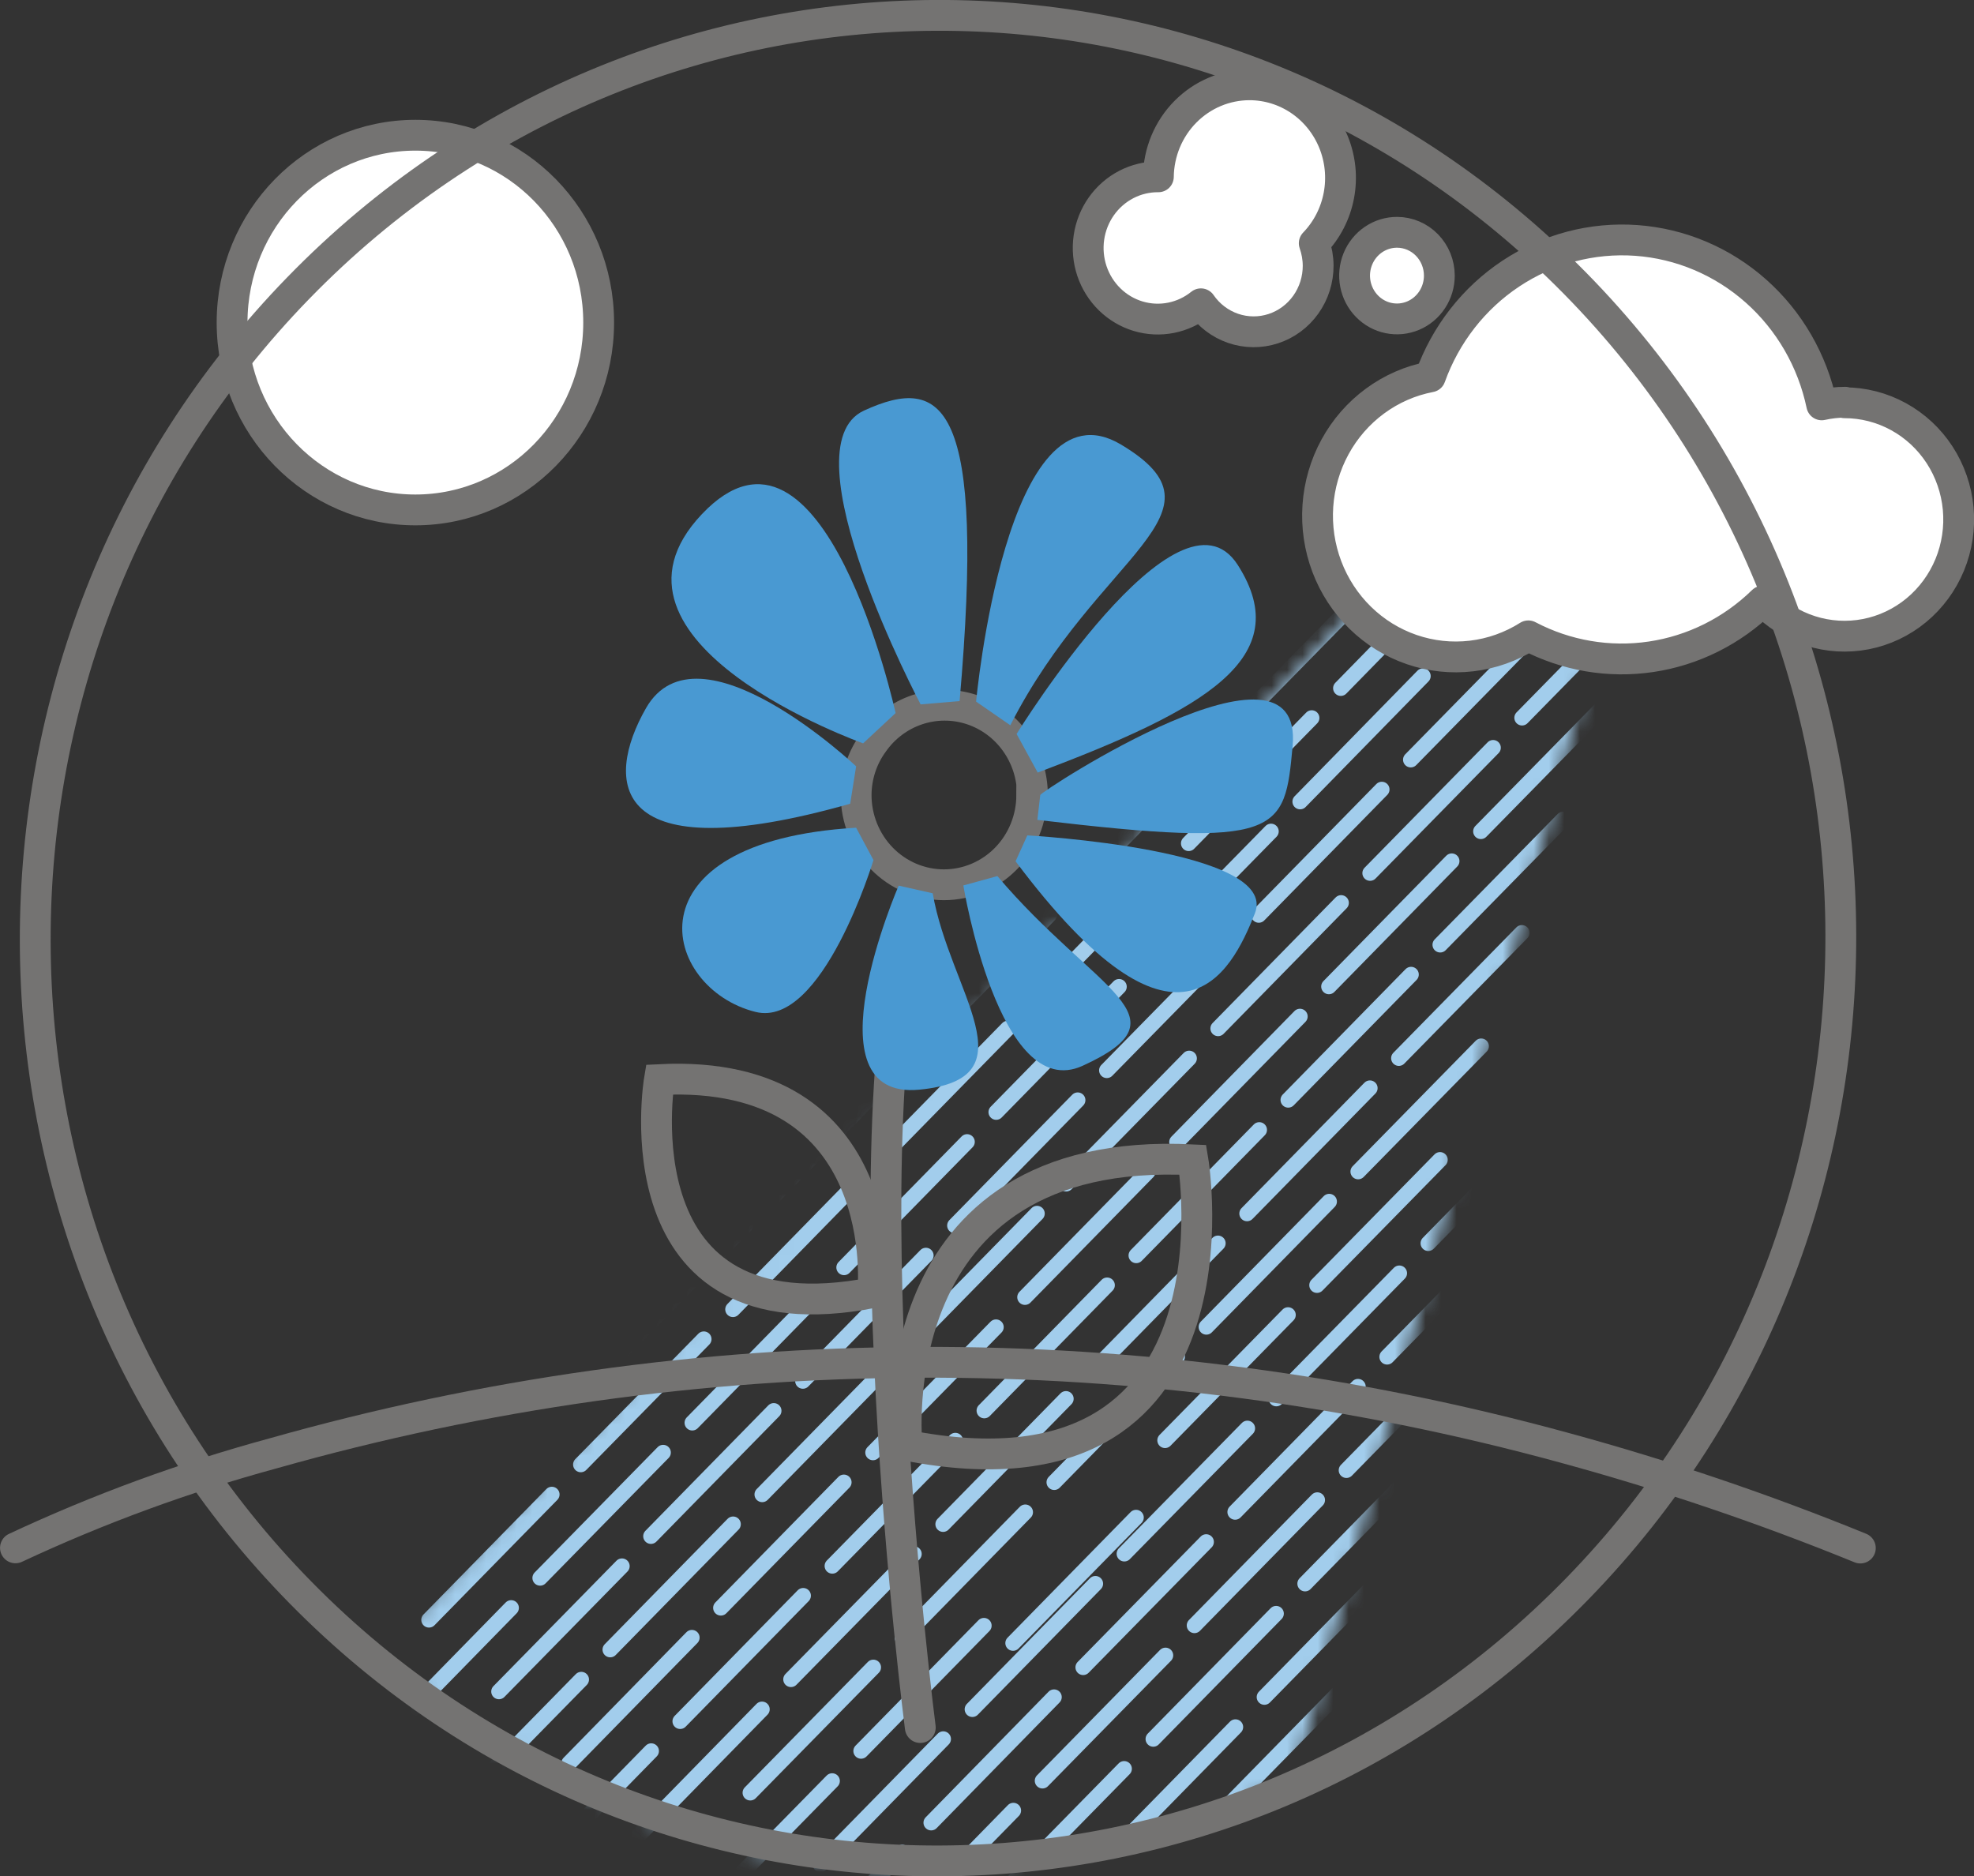 <svg xmlns="http://www.w3.org/2000/svg" fill="none" viewBox="22.96 24.02 128.13 121.8">
<rect x="22.96" y="24.02" width="128.13" height="121.8" fill="#333333" stroke="none"/>
<path d="M49.921 57.12C56.491 57.12 61.818 51.675 61.818 44.959C61.818 38.243 56.491 32.798 49.921 32.798C43.351 32.798 38.024 38.243 38.024 44.959C38.024 51.675 43.351 57.12 49.921 57.12Z" fill="white" stroke="#747372" stroke-width="2" stroke-linecap="round" stroke-linejoin="round"/>
<path d="M104.057 29.524C102.502 29.527 101.011 30.155 99.905 31.273C98.799 32.39 98.168 33.908 98.148 35.497C97.425 35.491 96.712 35.662 96.068 35.995C95.424 36.329 94.867 36.816 94.445 37.414C94.022 38.013 93.747 38.707 93.641 39.437C93.535 40.167 93.602 40.913 93.835 41.611C94.07 42.31 94.464 42.941 94.986 43.451C95.507 43.962 96.141 44.337 96.834 44.545C97.527 44.754 98.258 44.789 98.967 44.649C99.676 44.509 100.342 44.197 100.909 43.74C101.422 44.485 102.154 45.044 102.999 45.334C103.844 45.624 104.758 45.632 105.607 45.354C106.456 45.077 107.197 44.53 107.72 43.793C108.244 43.056 108.524 42.167 108.52 41.255C108.516 40.763 108.43 40.274 108.266 39.81C109.085 38.962 109.641 37.885 109.863 36.715C110.085 35.545 109.964 34.334 109.514 33.234C109.064 32.134 108.306 31.195 107.335 30.535C106.364 29.875 105.223 29.523 104.057 29.524Z" fill="white" stroke="#747372" stroke-width="2" stroke-linecap="round" stroke-linejoin="round"/>
<path d="M113.646 39.099C113.102 39.097 112.569 39.26 112.115 39.567C111.661 39.875 111.307 40.313 111.097 40.827C110.887 41.34 110.831 41.906 110.936 42.452C111.041 42.998 111.302 43.5 111.686 43.894C112.071 44.289 112.561 44.558 113.095 44.667C113.628 44.776 114.182 44.721 114.685 44.509C115.188 44.297 115.619 43.936 115.921 43.474C116.224 43.011 116.386 42.467 116.386 41.91C116.386 41.167 116.097 40.453 115.584 39.926C115.071 39.399 114.374 39.102 113.646 39.099Z" fill="white" stroke="#747372" stroke-width="2" stroke-linecap="round" stroke-linejoin="round"/>
<mask id="mask0_2558_3812" style="mask-type:alpha" maskUnits="userSpaceOnUse" x="47" y="62" width="80" height="84">
<path d="M126.394 66.147L107 139.605C72 156.471 47.5 131.428 47.5 131.428L112.222 62.093L126.361 66.147" fill="#747372"/>
</mask>
<g mask="url(#mask0_2558_3812)">
<path d="M105.45 64.053L113.436 55.912" stroke="#A2CDEC" stroke-linecap="round" stroke-linejoin="round"/>
<path d="M102.799 71.403L110.785 63.262" stroke="#A2CDEC" stroke-linecap="round" stroke-linejoin="round"/>
<path d="M109.99 68.693L117.965 60.541" stroke="#A2CDEC" stroke-linecap="round" stroke-linejoin="round"/>
<path d="M117.203 65.972L125.189 57.82" stroke="#A2CDEC" stroke-linecap="round" stroke-linejoin="round"/>
<path d="M124.394 63.251L132.38 55.11" stroke="#A2CDEC" stroke-linecap="round" stroke-linejoin="round"/>
<path d="M107.35 76.055L115.325 67.903" stroke="#A2CDEC" stroke-linecap="round" stroke-linejoin="round"/>
<path d="M114.53 73.334L122.516 65.193" stroke="#A2CDEC" stroke-linecap="round" stroke-linejoin="round"/>
<path d="M121.754 70.613L129.74 62.472" stroke="#A2CDEC" stroke-linecap="round" stroke-linejoin="round"/>
<path d="M111.89 80.696L119.876 72.555" stroke="#A2CDEC" stroke-linecap="round" stroke-linejoin="round"/>
<path d="M119.081 77.986L127.067 69.845" stroke="#A2CDEC" stroke-linecap="round" stroke-linejoin="round"/>
<path d="M116.441 85.348L124.427 77.207" stroke="#A2CDEC" stroke-linecap="round" stroke-linejoin="round"/>
<path d="M95.586 74.136L103.572 65.983" stroke="#A2CDEC" stroke-linecap="round" stroke-linejoin="round"/>
<path d="M92.934 81.475L100.909 73.334" stroke="#A2CDEC" stroke-linecap="round" stroke-linejoin="round"/>
<path d="M100.115 78.765L108.101 70.624" stroke="#A2CDEC" stroke-linecap="round" stroke-linejoin="round"/>
<path d="M85.722 84.219L93.708 76.078" stroke="#A2CDEC" stroke-linecap="round" stroke-linejoin="round"/>
<path d="M83.071 91.569L91.057 83.417" stroke="#A2CDEC" stroke-linecap="round" stroke-linejoin="round"/>
<path d="M90.261 88.848L98.237 80.707" stroke="#A2CDEC" stroke-linecap="round" stroke-linejoin="round"/>
<path d="M97.475 86.127L105.461 77.986" stroke="#A2CDEC" stroke-linecap="round" stroke-linejoin="round"/>
<path d="M104.666 83.417L112.652 75.265" stroke="#A2CDEC" stroke-linecap="round" stroke-linejoin="round"/>
<path d="M87.621 96.21L95.596 88.069" stroke="#A2CDEC" stroke-linecap="round" stroke-linejoin="round"/>
<path d="M94.801 93.5L102.787 85.359" stroke="#A2CDEC" stroke-linecap="round" stroke-linejoin="round"/>
<path d="M102.025 90.779L110.012 82.626" stroke="#A2CDEC" stroke-linecap="round" stroke-linejoin="round"/>
<path d="M109.217 88.058L117.192 79.917" stroke="#A2CDEC" stroke-linecap="round" stroke-linejoin="round"/>
<path d="M92.162 100.862L100.148 92.721" stroke="#A2CDEC" stroke-linecap="round" stroke-linejoin="round"/>
<path d="M99.353 98.152L107.339 90" stroke="#A2CDEC" stroke-linecap="round" stroke-linejoin="round"/>
<path d="M106.577 95.419L114.552 87.278" stroke="#A2CDEC" stroke-linecap="round" stroke-linejoin="round"/>
<path d="M113.756 92.71L121.743 84.569" stroke="#A2CDEC" stroke-linecap="round" stroke-linejoin="round"/>
<path d="M96.712 105.514L104.699 97.362" stroke="#A2CDEC" stroke-linecap="round" stroke-linejoin="round"/>
<path d="M103.903 102.793L111.879 94.652" stroke="#A2CDEC" stroke-linecap="round" stroke-linejoin="round"/>
<path d="M111.116 100.071L119.103 91.93" stroke="#A2CDEC" stroke-linecap="round" stroke-linejoin="round"/>
<path d="M101.263 110.155L109.238 102.014" stroke="#A2CDEC" stroke-linecap="round" stroke-linejoin="round"/>
<path d="M108.443 107.445L116.43 99.304" stroke="#A2CDEC" stroke-linecap="round" stroke-linejoin="round"/>
<path d="M115.667 104.724L123.654 96.571" stroke="#A2CDEC" stroke-linecap="round" stroke-linejoin="round"/>
<path d="M105.804 114.807L113.79 106.666" stroke="#A2CDEC" stroke-linecap="round" stroke-linejoin="round"/>
<path d="M112.994 112.097L120.98 103.944" stroke="#A2CDEC" stroke-linecap="round" stroke-linejoin="round"/>
<path d="M110.354 119.458L118.34 111.306" stroke="#A2CDEC" stroke-linecap="round" stroke-linejoin="round"/>
<path d="M73.207 101.641L81.182 93.5" stroke="#A2CDEC" stroke-linecap="round" stroke-linejoin="round"/>
<path d="M80.386 98.931L88.373 90.779" stroke="#A2CDEC" stroke-linecap="round" stroke-linejoin="round"/>
<path d="M65.993 104.385L73.979 96.233" stroke="#A2CDEC" stroke-linecap="round" stroke-linejoin="round"/>
<path d="M63.342 111.724L71.329 103.583" stroke="#A2CDEC" stroke-linecap="round" stroke-linejoin="round"/>
<path d="M70.534 109.014L78.509 100.862" stroke="#A2CDEC" stroke-linecap="round" stroke-linejoin="round"/>
<path d="M77.746 106.293L85.732 98.141" stroke="#A2CDEC" stroke-linecap="round" stroke-linejoin="round"/>
<path d="M84.938 103.572L92.913 95.431" stroke="#A2CDEC" stroke-linecap="round" stroke-linejoin="round"/>
<path d="M67.894 116.376L75.869 108.235" stroke="#A2CDEC" stroke-linecap="round" stroke-linejoin="round"/>
<path d="M75.073 113.666L83.059 105.514" stroke="#A2CDEC" stroke-linecap="round" stroke-linejoin="round"/>
<path d="M82.297 110.934L90.273 102.793" stroke="#A2CDEC" stroke-linecap="round" stroke-linejoin="round"/>
<path d="M89.488 108.224L97.463 100.083" stroke="#A2CDEC" stroke-linecap="round" stroke-linejoin="round"/>
<path d="M72.433 121.028L80.419 112.876" stroke="#A2CDEC" stroke-linecap="round" stroke-linejoin="round"/>
<path d="M79.624 118.307L87.61 110.166" stroke="#A2CDEC" stroke-linecap="round" stroke-linejoin="round"/>
<path d="M86.848 115.586L94.823 107.445" stroke="#A2CDEC" stroke-linecap="round" stroke-linejoin="round"/>
<path d="M94.028 112.876L102.015 104.723" stroke="#A2CDEC" stroke-linecap="round" stroke-linejoin="round"/>
<path d="M76.984 125.669L84.97 117.528" stroke="#A2CDEC" stroke-linecap="round" stroke-linejoin="round"/>
<path d="M84.175 122.959L92.15 114.818" stroke="#A2CDEC" stroke-linecap="round" stroke-linejoin="round"/>
<path d="M91.388 120.238L99.374 112.085" stroke="#A2CDEC" stroke-linecap="round" stroke-linejoin="round"/>
<path d="M98.58 117.516L106.566 109.375" stroke="#A2CDEC" stroke-linecap="round" stroke-linejoin="round"/>
<path d="M81.535 130.321L89.51 122.18" stroke="#A2CDEC" stroke-linecap="round" stroke-linejoin="round"/>
<path d="M88.715 130.677L96.701 122.525" stroke="#A2CDEC" stroke-linecap="round" stroke-linejoin="round"/>
<path d="M95.939 124.878L103.926 116.737" stroke="#A2CDEC" stroke-linecap="round" stroke-linejoin="round"/>
<path d="M103.13 122.168L111.106 114.027" stroke="#A2CDEC" stroke-linecap="round" stroke-linejoin="round"/>
<path d="M86.075 134.973L94.061 126.82" stroke="#A2CDEC" stroke-linecap="round" stroke-linejoin="round"/>
<path d="M93.266 132.251L101.252 124.11" stroke="#A2CDEC" stroke-linecap="round" stroke-linejoin="round"/>
<path d="M100.49 129.53L108.465 121.389" stroke="#A2CDEC" stroke-linecap="round" stroke-linejoin="round"/>
<path d="M107.67 126.82L115.657 118.668" stroke="#A2CDEC" stroke-linecap="round" stroke-linejoin="round"/>
<path d="M90.626 139.613L98.612 131.472" stroke="#A2CDEC" stroke-linecap="round" stroke-linejoin="round"/>
<path d="M97.817 136.903L105.792 128.762" stroke="#A2CDEC" stroke-linecap="round" stroke-linejoin="round"/>
<path d="M105.03 134.182L113.017 126.03" stroke="#A2CDEC" stroke-linecap="round" stroke-linejoin="round"/>
<path d="M95.177 144.265L103.152 136.124" stroke="#A2CDEC" stroke-linecap="round" stroke-linejoin="round"/>
<path d="M102.357 141.555L110.344 133.403" stroke="#A2CDEC" stroke-linecap="round" stroke-linejoin="round"/>
<path d="M60.658 119.086L68.644 110.945" stroke="#A2CDEC" stroke-linecap="round" stroke-linejoin="round"/>
<path d="M43.614 131.89L51.589 123.738" stroke="#A2CDEC" stroke-linecap="round" stroke-linejoin="round"/>
<path d="M50.805 129.169L58.78 121.028" stroke="#A2CDEC" stroke-linecap="round" stroke-linejoin="round"/>
<path d="M58.018 126.448L66.004 118.307" stroke="#A2CDEC" stroke-linecap="round" stroke-linejoin="round"/>
<path d="M65.21 123.738L73.185 115.597" stroke="#A2CDEC" stroke-linecap="round" stroke-linejoin="round"/>
<path d="M48.165 136.542L56.14 128.39" stroke="#A2CDEC" stroke-linecap="round" stroke-linejoin="round"/>
<path d="M55.345 133.821L63.331 125.68" stroke="#A2CDEC" stroke-linecap="round" stroke-linejoin="round"/>
<path d="M62.569 131.1L70.545 122.959" stroke="#A2CDEC" stroke-linecap="round" stroke-linejoin="round"/>
<path d="M69.749 128.39L77.735 120.238" stroke="#A2CDEC" stroke-linecap="round" stroke-linejoin="round"/>
<path d="M52.705 141.183L60.691 133.042" stroke="#A2CDEC" stroke-linecap="round" stroke-linejoin="round"/>
<path d="M59.896 138.473L67.871 130.321" stroke="#A2CDEC" stroke-linecap="round" stroke-linejoin="round"/>
<path d="M67.109 135.752L75.095 127.599" stroke="#A2CDEC" stroke-linecap="round" stroke-linejoin="round"/>
<path d="M74.3 133.031L82.287 124.89" stroke="#A2CDEC" stroke-linecap="round" stroke-linejoin="round"/>
<path d="M57.256 145.835L65.231 137.682" stroke="#A2CDEC" stroke-linecap="round" stroke-linejoin="round"/>
<path d="M64.446 143.125L72.421 134.973" stroke="#A2CDEC" stroke-linecap="round" stroke-linejoin="round"/>
<path d="M71.66 140.392L79.647 132.251" stroke="#A2CDEC" stroke-linecap="round" stroke-linejoin="round"/>
<path d="M78.851 137.682L86.826 129.542" stroke="#A2CDEC" stroke-linecap="round" stroke-linejoin="round"/>
<path d="M68.987 147.766L76.974 139.625" stroke="#A2CDEC" stroke-linecap="round" stroke-linejoin="round"/>
<path d="M76.211 145.044L84.186 136.903" stroke="#A2CDEC" stroke-linecap="round" stroke-linejoin="round"/>
<path d="M83.402 142.335L91.377 134.182" stroke="#A2CDEC" stroke-linecap="round" stroke-linejoin="round"/>
<path d="M73.538 152.417L81.524 144.265" stroke="#A2CDEC" stroke-linecap="round" stroke-linejoin="round"/>
<path d="M80.762 149.696L88.737 141.544" stroke="#A2CDEC" stroke-linecap="round" stroke-linejoin="round"/>
<path d="M87.941 146.975L95.928 138.834" stroke="#A2CDEC" stroke-linecap="round" stroke-linejoin="round"/>
</g>
<path d="M142.73 50.13C142.217 50.13 141.706 50.187 141.206 50.3C140.603 47.428 139.103 44.834 136.932 42.909C134.762 40.984 132.038 39.833 129.171 39.627C126.305 39.422 123.451 40.175 121.039 41.772C118.627 43.369 116.789 45.724 115.8 48.482C114.505 48.729 113.28 49.265 112.211 50.052C111.142 50.838 110.255 51.855 109.614 53.031C108.973 54.207 108.593 55.513 108.501 56.856C108.41 58.199 108.608 59.546 109.084 60.802C109.559 62.057 110.299 63.191 111.251 64.121C112.203 65.052 113.343 65.756 114.592 66.185C115.84 66.614 117.166 66.756 118.474 66.603C119.783 66.449 121.042 66.002 122.162 65.294C124.614 66.583 127.398 67.058 130.126 66.653C132.855 66.248 135.391 64.984 137.384 63.036C138.238 63.93 139.296 64.594 140.462 64.968C141.628 65.343 142.867 65.417 144.068 65.184C145.269 64.951 146.394 64.418 147.345 63.632C148.296 62.846 149.041 61.832 149.516 60.681C149.99 59.529 150.178 58.275 150.064 57.031C149.949 55.787 149.536 54.592 148.86 53.55C148.184 52.509 147.266 51.655 146.189 51.065C145.112 50.474 143.908 50.164 142.686 50.164L142.73 50.13Z" fill="white" stroke="#747372" stroke-width="2" stroke-linecap="round" stroke-linejoin="round"/>
<path d="M23.963 124.494C29.355 121.972 34.945 119.921 40.676 118.363C68.105 110.597 97.069 110.476 124.559 118.013C131.064 119.788 137.46 121.956 143.713 124.506" stroke="#747372" stroke-width="2" stroke-miterlimit="10" stroke-linecap="round"/>
<path d="M125.374 127.115C148.208 103.636 148.125 65.709 125.19 42.404C102.256 19.099 65.153 19.24 42.319 42.719C19.485 66.198 19.567 104.125 42.502 127.43C65.437 150.735 102.54 150.594 125.374 127.115Z" stroke="#747372" stroke-width="2" stroke-linecap="round" stroke-linejoin="round"/>
<path d="M82.695 136.158C82.695 136.158 77.669 97.226 82.695 81.509" stroke="#747372" stroke-width="2" stroke-miterlimit="10" stroke-linecap="round"/>
<path d="M89.93 75.626C89.93 77.171 89.329 78.653 88.26 79.746C87.192 80.838 85.742 81.452 84.23 81.452C82.718 81.452 81.269 80.838 80.2 79.746C79.131 78.653 78.53 77.171 78.53 75.626C78.535 74.405 78.922 73.218 79.635 72.239C80.337 71.234 81.333 70.483 82.479 70.094C83.626 69.705 84.864 69.698 86.014 70.075C87.164 70.452 88.168 71.193 88.879 72.191C89.591 73.188 89.975 74.391 89.974 75.626H89.93Z" stroke="#747372" stroke-width="2" stroke-miterlimit="10" stroke-linecap="round"/>
<path d="M81.833 117.844C81.833 117.844 79.801 98.265 100.39 99.304C100.39 99.304 104.257 122.214 81.833 117.844Z" stroke="#747372" stroke-width="2" stroke-miterlimit="10" stroke-linecap="round"/>
<path d="M79.613 107.93C79.613 107.93 81.126 93.319 65.761 94.098C65.761 94.098 62.878 111.182 79.613 107.93Z" stroke="#747372" stroke-width="2" stroke-miterlimit="10" stroke-linecap="round"/>
<path d="M88.946 71.663C88.946 71.663 99.451 54.658 103.306 60.699C107.161 66.74 101.097 70.105 90.316 74.169L88.946 71.663Z" fill="#4999D2"/>
<path d="M78.983 72.272C78.983 72.272 60.613 65.735 68.522 57.391C76.431 49.046 81.093 70.308 81.093 70.308L78.983 72.272Z" fill="#4999D2"/>
<path d="M82.717 69.743C82.717 69.743 73.88 53.044 79.038 50.673C84.197 48.301 86.947 50.198 85.246 69.529L82.717 69.743Z" fill="#4999D2"/>
<path d="M86.318 69.563C86.318 69.563 88.262 48.425 95.718 52.874C103.174 57.323 94.249 59.897 88.538 71.098L86.318 69.563Z" fill="#4999D2"/>
<path d="M90.482 75.626C90.482 75.423 107.614 64.211 106.863 72.442C106.344 78.087 106.178 79.126 90.294 77.24L90.482 75.626Z" fill="#4999D2"/>
<path d="M78.53 73.763C78.53 73.763 68.269 64.075 64.888 69.992C62.171 74.757 62.502 80.628 78.144 76.191L78.53 73.763Z" fill="#4999D2"/>
<path d="M79.657 79.849C79.657 79.849 76.343 90.79 72.002 89.706C65.904 88.193 63.43 78.641 78.53 77.749L79.657 79.849Z" fill="#4999D2"/>
<path d="M89.642 78.246C89.642 78.246 106.068 79.149 104.411 83.315C102.843 87.267 99.396 93.974 88.88 79.928L89.642 78.246Z" fill="#4999D2"/>
<path d="M81.292 81.509C81.292 81.509 75.227 95.465 82.628 94.753C90.029 94.042 84.605 88.408 83.501 82.005L81.292 81.509Z" fill="#4999D2"/>
<path d="M85.489 81.497C85.489 81.497 87.809 95.668 93.222 93.207C100.236 90.011 94.083 88.419 87.698 80.888L85.489 81.497Z" fill="#4999D2"/>
</svg>
